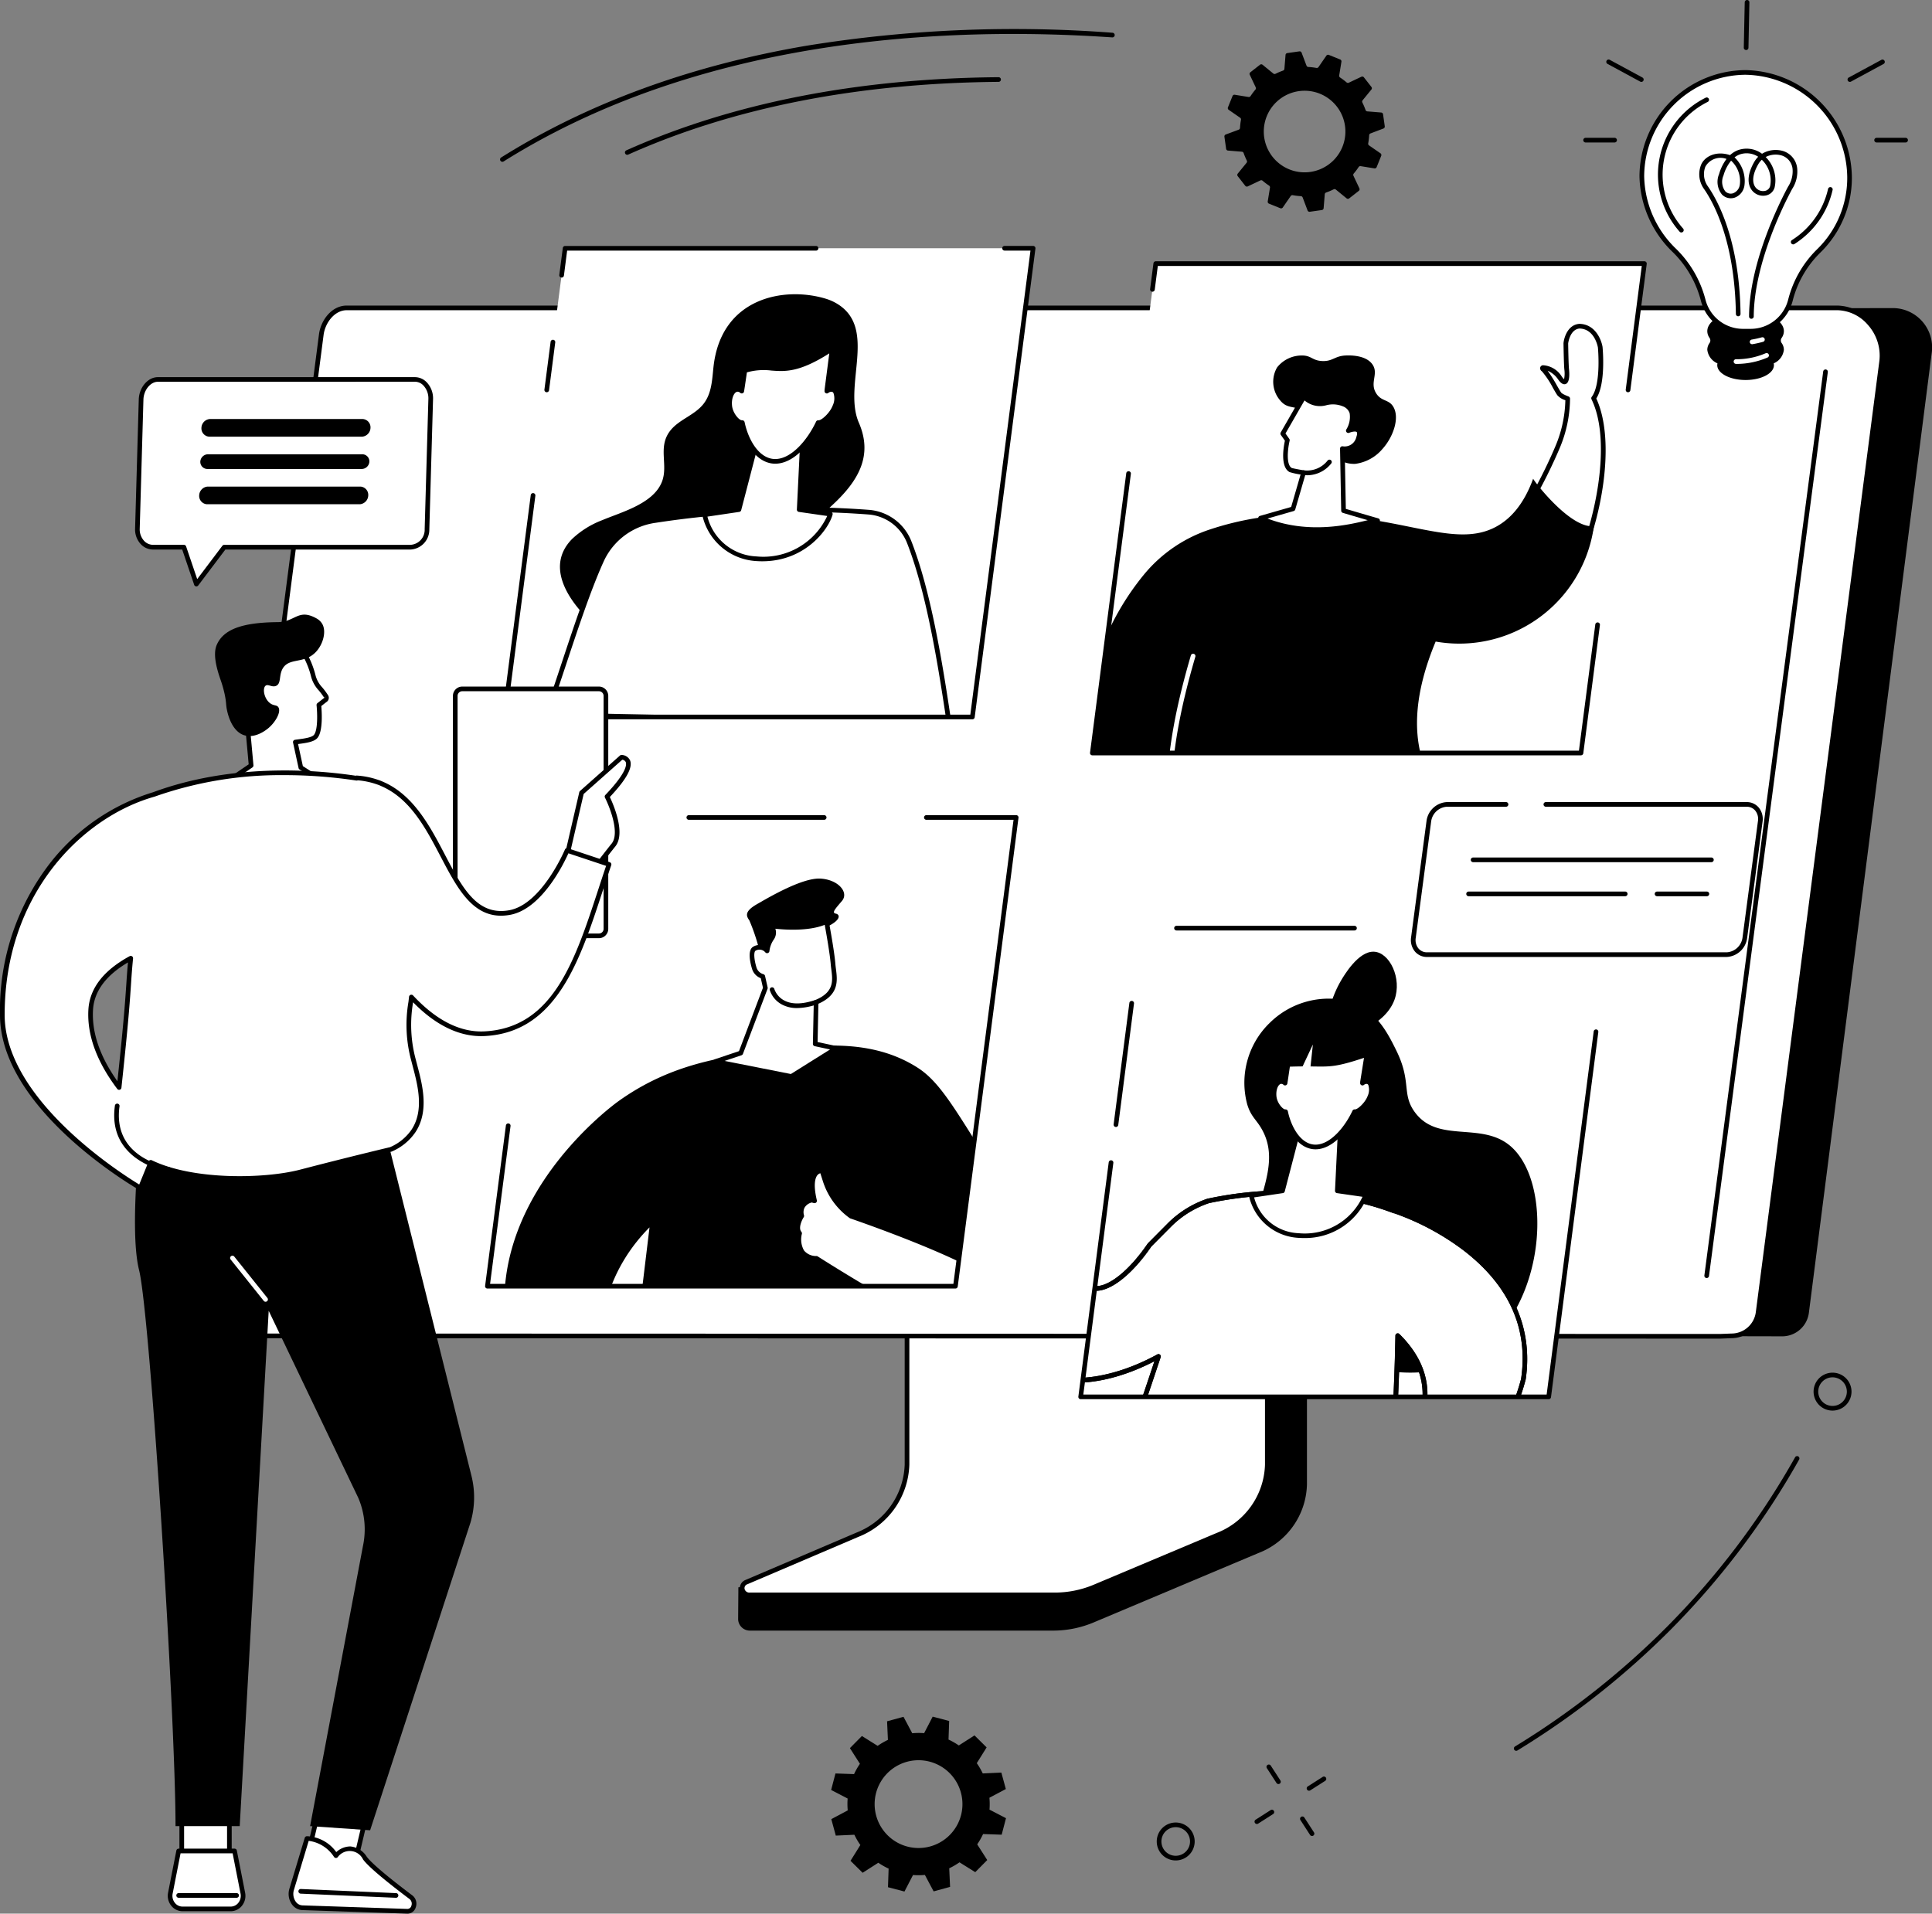 <svg xmlns="http://www.w3.org/2000/svg" xmlns:xlink="http://www.w3.org/1999/xlink" id="Raggruppa_188" data-name="Raggruppa 188" width="301.326" height="298.499" viewBox="0 0 301.326 298.499"><rect x="0" y="0" width="301.326" height="298.499" fill="#808080" stroke="none"/><defs><clipPath id="clip-path"><rect id="Rettangolo_157" data-name="Rettangolo 157" width="301.326" height="298.499" fill="none"></rect></clipPath><clipPath id="clip-path-2"><path id="Tracciato_2843" data-name="Tracciato 2843" d="M225.933,106.559l-9.475,73.113h72.994l9.475-73.113Z" transform="translate(-216.458 -106.559)" fill="none"></path></clipPath><clipPath id="clip-path-4"><path id="Tracciato_2855" data-name="Tracciato 2855" d="M218.67,350.9,209.2,424.01H282.19l9.475-73.113Z" transform="translate(-209.195 -350.897)" fill="none"></path></clipPath><clipPath id="clip-path-6"><path id="Tracciato_2876" data-name="Tracciato 2876" d="M473.289,398.4l-9.475,73.113h72.994l9.475-73.113Z" transform="translate(-463.814 -398.397)" fill="none"></path></clipPath><clipPath id="clip-path-8"><path id="Tracciato_2889" data-name="Tracciato 2889" d="M478.718,113.157l-9.893,76.335h76.211l9.893-76.335Z" transform="translate(-468.825 -113.157)" fill="none"></path></clipPath></defs><g id="Raggruppa_189" data-name="Raggruppa 189"><g id="Raggruppa_188-2" data-name="Raggruppa 188" clip-path="url(#clip-path)"><path id="Tracciato_2828" data-name="Tracciato 2828" d="M404.932,504.917l-55.673.349c-.36,0-.479.335-.479.657v47.366c0,4.535-31.632,16.318-31.94,15.719l-.039,5.013a1.829,1.829,0,0,0,1.865,1.761h47.387a16.32,16.32,0,0,0,6.267-1.305l25.664-10.807a11.765,11.765,0,0,0,7.534-10.681V505.574a.626.626,0,0,0-.587-.657" transform="translate(-201.678 -321.433)"></path><path id="Tracciato_2829" data-name="Tracciato 2829" d="M344.243,497.669v47.377a12.1,12.1,0,0,1-7.728,10.941l-17.313,7.39a1.038,1.038,0,0,0,.508,2h47.568a15.977,15.977,0,0,0,6.186-1.237l19.182-8.076a12.111,12.111,0,0,0,7.793-10.969V497.669a.374.374,0,0,0-.394-.351h-55.41a.374.374,0,0,0-.394.351" transform="translate(-202.779 -316.595)" fill="#fff"></path><path id="Tracciato_2830" data-name="Tracciato 2830" d="M366.642,565.1H319.074a1.476,1.476,0,0,1-1.515-1.156,1.369,1.369,0,0,1,.865-1.54l17.312-7.39a11.8,11.8,0,0,0,7.507-10.607V497.033a.738.738,0,0,1,.757-.714h55.409a.737.737,0,0,1,.757.714v47.424a12.523,12.523,0,0,1-8.015,11.3l-19.182,8.076a16.443,16.443,0,0,1-6.327,1.265m-22.672-68.05V544.41a12.523,12.523,0,0,1-7.949,11.276l-17.313,7.39a.637.637,0,0,0-.438.726.755.755,0,0,0,.8.574h47.568a15.706,15.706,0,0,0,6.045-1.209l19.182-8.076a11.8,11.8,0,0,0,7.571-10.634V497.044c0,.006-.014,0-.03,0H344a.066.066,0,0,0-.031.007" transform="translate(-202.142 -315.959)"></path><path id="Tracciato_2831" data-name="Tracciato 2831" d="M103.9,292.112l228.918.5,3.975.009,7.39.016a4.2,4.2,0,0,0,4.093-3.728l19.14-149.581a6.139,6.139,0,0,0-5.849-7.076l-237.175.215Z" transform="translate(-66.145 -84.192)"></path><path id="Tracciato_2832" data-name="Tracciato 2832" d="M339.8,132.155c4.129,0,7.485,4.158,6.957,8.263L327.476,288.853a4.179,4.179,0,0,1-4.141,3.65l-1.807.069L87.853,292.5a4.182,4.182,0,0,1-4.141-4.722l19.667-151.455c.269-2.087,1.874-4.171,3.973-4.171Z" transform="translate(-53.27 -84.131)" fill="#fff"></path><path id="Tracciato_2833" data-name="Tracciato 2833" d="M320.907,292.3l-233.69-.068a4.545,4.545,0,0,1-4.5-5.131l19.667-151.456c.284-2.206,1.982-4.488,4.333-4.488H339.162a7.2,7.2,0,0,1,5.352,2.546,7.92,7.92,0,0,1,1.965,6.127L327.2,288.263a4.552,4.552,0,0,1-4.5,3.967ZM106.716,131.882c-1.925,0-3.374,2-3.612,3.854L83.438,287.192a3.819,3.819,0,0,0,3.78,4.311l233.676.069,1.793-.069a3.827,3.827,0,0,0,3.794-3.333l19.278-148.436a7.186,7.186,0,0,0-1.79-5.554,6.479,6.479,0,0,0-4.807-2.3Z" transform="translate(-52.634 -83.494)"></path><path id="Tracciato_2834" data-name="Tracciato 2834" d="M731.859,300.319a.364.364,0,0,1-.361-.411l18.533-141a.363.363,0,0,1,.721.094L732.219,300a.363.363,0,0,1-.36.316" transform="translate(-465.674 -100.962)"></path><path id="Tracciato_2835" data-name="Tracciato 2835" d="M289.452,179.671H216.458l9.475-73.113h72.995Z" transform="translate(-137.798 -67.836)" fill="#fff"></path></g></g><g id="Raggruppa_191" data-name="Raggruppa 191" transform="translate(78.66 38.723)"><g id="Raggruppa_190" data-name="Raggruppa 190" clip-path="url(#clip-path-2)"><path id="Tracciato_2836" data-name="Tracciato 2836" d="M281.747,126.987a7.779,7.779,0,0,1,1.829.809c6.3,3.849.866,12.767,3.37,18.543,2.147,4.952.159,8.864-4.064,12.788-2.443,2.27-4.7,4.157-5.774,7.339-.616,1.834-.95,3.725-1.665,5.534-3.534,8.934-14.259,11.708-22.094,9.768a18.754,18.754,0,0,1-9.052-5.219c-2.783-2.912-6.145-7.907-2.083-12.065a14.167,14.167,0,0,1,4.721-2.946c2.963-1.254,7.935-2.539,9.289-5.959,1.019-2.576-.6-5.276,1.146-7.779,1.368-1.957,3.955-2.553,5.4-4.462,1.249-1.649,1.293-3.767,1.507-5.714,1.188-10.8,11-12.576,17.469-10.638" transform="translate(-231.655 -119.128)"></path><path id="Tracciato_2837" data-name="Tracciato 2837" d="M234.576,250.723c2.763-7.81,5.662-17.656,8.571-24.073a10.882,10.882,0,0,1,8.4-6.251,147.759,147.759,0,0,1,33.314-1.294,7.449,7.449,0,0,1,6.3,4.73c2.833,7.278,4.616,17.439,6.194,28.16Z" transform="translate(-227.992 -177.93)" fill="#fff"></path><path id="Tracciato_2838" data-name="Tracciato 2838" d="M296.715,251.715h-.007l-62.776-1.272a.363.363,0,0,1-.335-.485c.881-2.491,1.8-5.252,2.683-7.922,1.923-5.8,3.913-11.8,5.9-16.18a11.187,11.187,0,0,1,8.678-6.46,146.955,146.955,0,0,1,33.4-1.3,7.763,7.763,0,0,1,6.606,4.96c2.909,7.474,4.706,17.989,6.215,28.239a.364.364,0,0,1-.36.416m-62.267-1.988,61.844,1.253c-1.49-10.073-3.267-20.352-6.111-27.656a7.042,7.042,0,0,0-5.991-4.5,146.229,146.229,0,0,0-33.232,1.292,10.464,10.464,0,0,0-8.118,6.041c-1.972,4.351-3.955,10.328-5.872,16.109-.831,2.5-1.688,5.09-2.52,7.461" transform="translate(-227.355 -177.287)"></path><path id="Tracciato_2839" data-name="Tracciato 2839" d="M310.533,189.4l-2.776,10.661-5.356.8a8.738,8.738,0,0,0,8.075,6.872c6.893.473,10.813-4.4,11.536-6.968l-4.853-.7.5-10.348Z" transform="translate(-271.17 -159.297)" fill="#fff"></path><path id="Tracciato_2840" data-name="Tracciato 2840" d="M310.768,207.489c-.311,0-.628-.011-.952-.033a9.166,9.166,0,0,1-8.408-7.168.363.363,0,0,1,.3-.426l5.119-.76,2.715-10.428a.366.366,0,0,1,.368-.271l7.126.315a.363.363,0,0,1,.347.38l-.484,10.017,4.526.651a.364.364,0,0,1,.3.458c-.665,2.363-4.315,7.265-10.959,7.265m-8.559-6.966a8.249,8.249,0,0,0,7.656,6.208,10.963,10.963,0,0,0,11.029-6.308l-4.422-.636a.363.363,0,0,1-.311-.377l.483-9.983-6.468-.285-2.7,10.376a.364.364,0,0,1-.3.268Zm4.912-1.1h0Z" transform="translate(-270.533 -158.661)"></path><path id="Tracciato_2841" data-name="Tracciato 2841" d="M329.2,156.046a1.093,1.093,0,0,0-.888.249c0-.061.007-.122.008-.181l.834-6.44c-7.944,5.28-8.853,1.9-13.636,3.416,0,0-.437,2.993-.478,3.2a.9.9,0,0,0-.82-.245c-.73.177-1.2,1.354-1.043,2.627.149,1.231,1.217,2.6,1.947,2.531.688,3.247,2.558,6.045,5.134,6.045s5.172-2.8,6.7-6.045c.712.071,2.135-1.3,2.6-2.531.484-1.273.322-2.45-.362-2.627" transform="translate(-278.012 -134.006)" fill="#fff"></path><path id="Tracciato_2842" data-name="Tracciato 2842" d="M319.623,166.974c-2.463,0-4.577-2.374-5.432-6.072a3.558,3.558,0,0,1-2.01-2.823c-.178-1.472.4-2.8,1.318-3.023a1.152,1.152,0,0,1,.628.024c.1-.662.272-1.832.4-2.681a.364.364,0,0,1,.25-.294,10.29,10.29,0,0,1,4.311-.38c2.094.155,4.258.315,9.234-2.993a.363.363,0,0,1,.561.349l-.774,5.974a1.137,1.137,0,0,1,.551,0,1.1,1.1,0,0,1,.7.59,3.254,3.254,0,0,1-.092,2.518,4.849,4.849,0,0,1-2.707,2.75c-1.385,2.84-3.989,6.06-6.937,6.06m-5.134-6.772a.364.364,0,0,1,.355.288c.606,2.865,2.32,5.757,4.779,5.757,2.5,0,5-2.932,6.372-5.836a.366.366,0,0,1,.365-.207c.452.05,1.779-1.118,2.227-2.3a2.576,2.576,0,0,0,.126-1.926.369.369,0,0,0-.24-.22.768.768,0,0,0-.585.192.363.363,0,0,1-.575-.313c0-.077.006-.125.008-.172a.329.329,0,0,1,0-.038l.733-5.66c-4.72,3-6.908,2.838-9.027,2.681a9.664,9.664,0,0,0-3.821.282c-.107.735-.411,2.808-.448,2.992a.363.363,0,0,1-.6.2.549.549,0,0,0-.495-.165c-.476.116-.909,1.06-.768,2.231.137,1.135,1.118,2.253,1.551,2.212l.036,0" transform="translate(-277.375 -133.368)"></path></g></g><g id="Raggruppa_193" data-name="Raggruppa 193"><g id="Raggruppa_192" data-name="Raggruppa 192" clip-path="url(#clip-path)"><path id="Tracciato_2844" data-name="Tracciato 2844" d="M234.016,154.023l-.047,0a.364.364,0,0,1-.314-.407l.967-7.458a.363.363,0,1,1,.721.093l-.966,7.458a.364.364,0,0,1-.36.317" transform="translate(-148.744 -92.842)"></path><path id="Tracciato_2845" data-name="Tracciato 2845" d="M288.816,179.4H215.821a.363.363,0,0,1-.36-.41l4.479-34.558a.363.363,0,1,1,.721.093l-4.425,34.148H288.5l9.381-72.386h-4.041a.363.363,0,0,1,0-.727h4.455a.363.363,0,0,1,.36.411l-9.475,73.113a.364.364,0,0,1-.361.317" transform="translate(-137.162 -67.199)"></path><path id="Tracciato_2846" data-name="Tracciato 2846" d="M240.4,110.489l-.047,0a.363.363,0,0,1-.314-.407l.545-4.2a.364.364,0,0,1,.36-.317H280.08a.363.363,0,1,1,0,.727H241.26l-.5,3.886a.363.363,0,0,1-.36.317" transform="translate(-152.806 -67.199)"></path><path id="Tracciato_2847" data-name="Tracciato 2847" d="M282.19,424.01H209.2L218.67,350.9h72.995Z" transform="translate(-133.175 -223.383)" fill="#fff"></path></g></g><g id="Raggruppa_195" data-name="Raggruppa 195" transform="translate(76.02 127.514)"><g id="Raggruppa_194" data-name="Raggruppa 194" clip-path="url(#clip-path-4)"><path id="Tracciato_2848" data-name="Tracciato 2848" d="M290.615,464.841c-4.411-7.073-6.616-10.61-9.684-12.579-7.274-4.669-15.84-3.574-23.112-2.644-7.168.917-15.3,1.956-23.533,7.836-1.073.766-18.512,13.611-17.81,32.485a28.37,28.37,0,0,0,6.488,17.136,31.879,31.879,0,0,1,9.291-7.727c-.005-.018-.011-.035-.016-.053-1.936-7.437.724-15.987,6.861-22.135q-1.388,11.489-2.776,22.978a11.093,11.093,0,0,0,6.094,4.15c6.787,1.638,12.088-4.682,20.694-5.291,3.221-.228,7.749.285,13.066,3.825q-.189-10.566-.377-21.132c.109.982.813,6.406,5.638,9.1.961.536,4.78,2.669,9.011.862,4.8-2.052,6.483-7.622,6.68-8.309,1.549-5.411-1.118-9.849-6.515-18.5" transform="translate(-213.817 -413.222)"></path><path id="Tracciato_2849" data-name="Tracciato 2849" d="M372.083,518.757c-6.19-3.969-21.38-9.137-21.38-9.137a10.938,10.938,0,0,1-4.053-5.6l-.474-1.486s-2.332-.273-1.155,4.688c-.516-.108-.243-.191-.63-.062a1.871,1.871,0,0,0-1.37,2.413s-1.141,1.781-.334,2.719c0,0-.988,3.729,2.627,3.9,0,0,15.641,10.011,19.879,10.762s10.891-5.636,6.89-8.2" transform="translate(-293.993 -447.428)" fill="#fff"></path><path id="Tracciato_2850" data-name="Tracciato 2850" d="M365.281,526.745a4.511,4.511,0,0,1-.783-.067c-4.149-.735-18.583-9.9-19.931-10.762a3.071,3.071,0,0,1-2.414-1.16,4.031,4.031,0,0,1-.488-3.017c-.64-.973.076-2.4.335-2.858a2.341,2.341,0,0,1,.155-1.516,2.411,2.411,0,0,1,1.49-1.186,1.808,1.808,0,0,1,.266-.076c-.388-1.942-.255-3.3.4-4.028a1.563,1.563,0,0,1,1.278-.538.364.364,0,0,1,.3.25l.474,1.486a10.559,10.559,0,0,0,3.875,5.384c1.132.388,15.433,5.327,21.407,9.158a2.861,2.861,0,0,1,1.124,3.754c-.973,2.488-4.514,5.178-7.49,5.178m-21.317-19.908-.058.02a1.748,1.748,0,0,0-1.1.829,1.654,1.654,0,0,0-.073,1.13.365.365,0,0,1-.037.315c-.276.433-.88,1.688-.365,2.287a.364.364,0,0,1,.076.329,3.5,3.5,0,0,0,.334,2.582,2.436,2.436,0,0,0,1.959.866.363.363,0,0,1,.178.057c.156.1,15.627,9.981,19.747,10.71,2.722.483,6.514-2.217,7.47-4.66a2.145,2.145,0,0,0-.839-2.877c-6.083-3.9-21.149-9.047-21.3-9.1a.372.372,0,0,1-.095-.049,11.279,11.279,0,0,1-4.187-5.785l-.386-1.209a.885.885,0,0,0-.446.286c-.3.35-.716,1.326-.1,3.932a.364.364,0,0,1-.428.44,1.848,1.848,0,0,1-.35-.1" transform="translate(-293.361 -446.79)"></path><path id="Tracciato_2851" data-name="Tracciato 2851" d="M322.467,388.062a30.373,30.373,0,0,0-1.5-4.417c-.478-.676-.815-1.38,1.165-2.519s7.164-4.184,9.965-4,4.423,2.182,3.312,3.485-1.611,1.85-.962,1.977.873.936-1.225,1.982-9.589,5.681-10.753,3.489" transform="translate(-280.114 -367.591)"></path><path id="Tracciato_2852" data-name="Tracciato 2852" d="M322.649,414.64l.139-6.505c3.725-1.533,2.8-4,2.643-5.943-.167-2.087-1.027-6.644-1.027-6.644-3.1,1.5-8.49.7-8.49.7s.551,1.307-.015,1.9a4.437,4.437,0,0,0-.753,1.978,1.571,1.571,0,0,0-1.984-.333c-.663.366-.307,2.109,0,3.092a1.946,1.946,0,0,0,1.307,1.23s.214.932.407,1.795l-3.836,10.152-3.933,1.322,11.818,2.336,6.993-4.38Z" transform="translate(-271.525 -379.322)" fill="#fff"></path><path id="Tracciato_2853" data-name="Tracciato 2853" d="M318.286,419.447a.386.386,0,0,1-.07-.007L306.4,417.1a.363.363,0,0,1-.045-.7l3.77-1.267,3.738-9.889c-.132-.588-.269-1.189-.338-1.49a2.252,2.252,0,0,1-1.346-1.4c-.273-.879-.8-2.98.173-3.518a1.886,1.886,0,0,1,1.919-.009,3.654,3.654,0,0,1,.73-1.567c.3-.321.094-1.158-.056-1.513a.363.363,0,0,1,.388-.5c.052.008,5.314.769,8.278-.663a.363.363,0,0,1,.515.26c.035.187.866,4.6,1.032,6.683.02.255.055.519.089.79.229,1.781.514,3.987-2.736,5.423l-.127,5.971,2.974.638a.364.364,0,0,1,.117.664l-6.993,4.379a.364.364,0,0,1-.193.056m-10.406-2.791,10.335,2.043,6.112-3.828-2.391-.513a.364.364,0,0,1-.287-.363l.139-6.505a.362.362,0,0,1,.225-.328c2.966-1.221,2.736-3.016,2.512-4.753-.036-.282-.072-.559-.093-.825-.133-1.661-.72-4.957-.939-6.157-2.594,1.034-6.286.765-7.7.609a1.883,1.883,0,0,1-.27,1.724,3.966,3.966,0,0,0-.656,1.777.364.364,0,0,1-.641.181,1.19,1.19,0,0,0-1.527-.245c-.27.149-.282,1.211.17,2.667a1.569,1.569,0,0,0,1.048.985.363.363,0,0,1,.267.272s.214.933.407,1.8a.363.363,0,0,1-.015.208l-3.837,10.152a.362.362,0,0,1-.224.216Z" transform="translate(-270.888 -378.685)"></path><path id="Tracciato_2854" data-name="Tracciato 2854" d="M334.635,427a4.946,4.946,0,0,1-2.368-.548,3.922,3.922,0,0,1-1.9-2.254.363.363,0,0,1,.7-.188,3.247,3.247,0,0,0,1.555,1.809c1.194.633,2.826.606,4.847-.081a.363.363,0,1,1,.234.688,9.647,9.647,0,0,1-3.069.574" transform="translate(-286.325 -397.272)"></path></g></g><g id="Raggruppa_197" data-name="Raggruppa 197"><g id="Raggruppa_196" data-name="Raggruppa 196" clip-path="url(#clip-path)"><path id="Tracciato_2856" data-name="Tracciato 2856" d="M281.554,423.737H208.559a.363.363,0,0,1-.36-.41l3.246-25.048a.364.364,0,0,1,.721.093l-3.193,24.637h72.262l9.381-72.386H277.021a.363.363,0,0,1,0-.727h14.007a.364.364,0,0,1,.36.41l-9.475,73.113a.364.364,0,0,1-.36.317" transform="translate(-132.538 -222.746)"></path><path id="Tracciato_2857" data-name="Tracciato 2857" d="M316.107,350.624H295a.363.363,0,0,1,0-.727h21.108a.363.363,0,0,1,0,.727" transform="translate(-187.566 -222.746)"></path><path id="Tracciato_2858" data-name="Tracciato 2858" d="M536.808,471.51H463.813l9.475-73.113h72.995Z" transform="translate(-295.266 -253.621)" fill="#fff"></path></g></g><g id="Raggruppa_199" data-name="Raggruppa 199" transform="translate(168.548 144.775)"><g id="Raggruppa_198" data-name="Raggruppa 198" clip-path="url(#clip-path-6)"><path id="Tracciato_2859" data-name="Tracciato 2859" d="M537.885,432.533a13.091,13.091,0,0,1,12.087-3.631c4.491,1.117,6.424,5.029,7.787,7.789,2.41,4.878.83,6.72,2.825,9.535,3.533,4.986,10.181,1.6,14.734,5.181,6.945,5.465,6.052,24.757-4.837,32.425-7.262,5.114-16.2,2.558-18.63,1.862-7.379-2.111-16.2-8.362-16.682-17.185-.4-7.3,5.048-13.543,1.6-19.564-.877-1.534-1.69-1.932-2.263-3.865a13,13,0,0,1,3.373-12.547" transform="translate(-508.536 -417.615)"></path><path id="Tracciato_2860" data-name="Tracciato 2860" d="M570.9,420.769c-1.582-1.339-.087-5.477,1.233-7.725.495-.842,2.708-4.612,5.121-4.542,2.478.072,4.452,4.174,3.235,7.508-1.522,4.169-7.734,6.327-9.588,4.758" transform="translate(-531.549 -404.829)"></path><path id="Tracciato_2861" data-name="Tracciato 2861" d="M417.739,484.175s-4.151-4.384-5.35-5.5c-1.364-1.27,2.187-1.689,6.134,2.421Z" transform="translate(-430.887 -448.941)" fill="#fff"></path><path id="Tracciato_2862" data-name="Tracciato 2862" d="M417.1,483.909a.363.363,0,0,1-.264-.114c-.042-.044-4.158-4.388-5.334-5.485a.942.942,0,0,1-.394-.922.752.752,0,0,1,.6-.532c.99-.262,3.612.415,6.438,3.358a.364.364,0,0,1,.09.341l-.784,3.08a.365.365,0,0,1-.352.274m-5.271-6.334a.8.8,0,0,0,.168.2c.97.9,3.8,3.867,4.913,5.039l.571-2.245c-2.837-2.885-5.233-3.236-5.652-3" transform="translate(-430.25 -448.312)"></path><path id="Tracciato_2863" data-name="Tracciato 2863" d="M426.24,484.789c-.059.242-.121.485-.2.725a2.311,2.311,0,0,0,.155,2.014,26.814,26.814,0,0,0,4.294,2.818c.418.238-.54,7.318-.54,7.318l4.986-1.706s.456-7.929-.173-11.151-3.193-4.75-3.92-4.65-1.123,1.472-1.123,1.472-1.393-1.2-2.415-.556c-.536.336-.371.9-.519,1.454Z" transform="translate(-439.668 -450.443)" fill="#fff"></path><path id="Tracciato_2864" data-name="Tracciato 2864" d="M429.321,497.392a.364.364,0,0,1-.36-.412,49.408,49.408,0,0,0,.622-7.009,23.914,23.914,0,0,1-4.3-2.849,2.662,2.662,0,0,1-.22-2.351c.072-.233.132-.468.189-.7l.551-2.263a2.682,2.682,0,0,0,.068-.447,1.421,1.421,0,0,1,.611-1.229,2.33,2.33,0,0,1,2.432.29c.212-.485.618-1.17,1.249-1.257,1-.137,3.672,1.586,4.327,4.941.63,3.229.2,10.916.178,11.241a.364.364,0,0,1-.245.323l-4.985,1.706a.365.365,0,0,1-.118.02m-1.966-16.778a.9.9,0,0,0-.486.132c-.212.133-.238.315-.273.682a3.349,3.349,0,0,1-.088.558l-.548,2.254h0c-.061.249-.125.5-.2.746a2.032,2.032,0,0,0,.09,1.678,23.946,23.946,0,0,0,4.192,2.731c.229.131.609.347-.282,7.1l4.2-1.437c.069-1.354.372-7.99-.179-10.816-.612-3.134-3.081-4.424-3.514-4.36-.336.046-.69.751-.824,1.212a.364.364,0,0,1-.585.176,2.913,2.913,0,0,0-1.5-.656m-1.748,3.539h0Z" transform="translate(-439.035 -449.807)"></path><path id="Tracciato_2865" data-name="Tracciato 2865" d="M435.228,489.819a1.159,1.159,0,0,1-1.035-.668,3.215,3.215,0,0,1-.258-2.2.363.363,0,0,1,.7.2,2.518,2.518,0,0,0,.2,1.661.44.44,0,0,0,.469.272c.405-.064.924-.631,1.107-1.723.3-1.8-1.922-3.694-1.944-3.713a.363.363,0,0,1,.468-.556c.105.088,2.563,2.187,2.194,4.389-.261,1.553-1.084,2.221-1.71,2.321a1.211,1.211,0,0,1-.193.016" transform="translate(-444.737 -452.261)"></path><path id="Tracciato_2866" data-name="Tracciato 2866" d="M576.156,623.442l-4.915,5.776a1.62,1.62,0,0,1-2.463.169l-.886-1.073c-.6-.726-1.544-1.771-2.542-1.8,0,0-7.93.1-7.364,4.476a1.383,1.383,0,0,0,1.214.763,22.6,22.6,0,0,1,3.1.28l1.3.268a9.206,9.206,0,0,1,2.256,1.27,6.188,6.188,0,0,0,4.189,1.462c1.841-.064,10.143-6.186,10.143-6.186Z" transform="translate(-523.746 -541.662)" fill="#fff"></path><path id="Tracciato_2867" data-name="Tracciato 2867" d="M569.2,634.759a6.621,6.621,0,0,1-4.209-1.55,8.783,8.783,0,0,0-2.127-1.2l-1.271-.262a22.705,22.705,0,0,0-3.041-.273,1.741,1.741,0,0,1-1.527-.964.364.364,0,0,1-.035-.115,3.161,3.161,0,0,1,.756-2.581c1.927-2.219,6.759-2.3,6.964-2.3,1.121.038,2.1,1.055,2.827,1.937l.886,1.073a1.02,1.02,0,0,0,.8.36,1.413,1.413,0,0,0,1.109-.533l4.916-5.776a.359.359,0,0,1,.288-.128.365.365,0,0,1,.28.146l4.034,5.4a.363.363,0,0,1-.076.51c-.859.634-8.447,6.191-10.346,6.257q-.113,0-.225,0m-11.5-4.52a1.029,1.029,0,0,0,.875.51,22.614,22.614,0,0,1,3.161.288l1.3.268a.367.367,0,0,1,.055.016,9.489,9.489,0,0,1,2.361,1.331,5.882,5.882,0,0,0,3.943,1.378c1.231-.042,6.328-3.471,9.645-5.9l-3.542-4.742-4.62,5.429a2.161,2.161,0,0,1-1.668.789,1.733,1.733,0,0,1-1.351-.624l-.886-1.073c-.371-.449-1.356-1.641-2.274-1.673-.03,0-4.695.082-6.408,2.056a2.419,2.419,0,0,0-.591,1.947" transform="translate(-523.11 -541.025)"></path><path id="Tracciato_2868" data-name="Tracciato 2868" d="M492.567,514.792l-.008.02a41.961,41.961,0,0,0-12.7-2.671,57.138,57.138,0,0,0-16.25,1.087,15.523,15.523,0,0,0-6.159,3.821l-3.05,3.07c-2.938,4.3-6.516,7.261-8.9,6.719-1.945-.442-2.669-3.311-4.116-9.05a15.31,15.31,0,0,1-.742-3.418,31.988,31.988,0,0,0-7.57,2.535c-1,3.02-1.508,8.349.09,15.01.663,2.763,1.443,6.016,3.9,7.747,3.692,2.607,11.137,2.023,18.731-2.158q-1.307,3.925-2.624,7.808c-4.411,11.77-3.3,15.585-1.528,16.924,2.912,2.2,7.206-2.589,16.026-1.708,4.948.495,6.052,2.248,13.7,3.1,4.895.548,7.371.794,8.79-.6,2.31-2.263,2.852-23.539,2.951-28.772,8.256,8.144,2.375,16.375.258,18.822a1.316,1.316,0,0,0-.2,1.52l3.5,5.879a1.215,1.215,0,0,0,1.749.287,33.213,33.213,0,0,0,10.582-11.012,32.355,32.355,0,0,0,3.716-8.716c2.807-19.125-20.142-26.252-20.142-26.252" transform="translate(-443.65 -470.699)" fill="#fff"></path><path id="Tracciato_2869" data-name="Tracciato 2869" d="M486.014,563.8a52.366,52.366,0,0,1-5.319-.439,36.414,36.414,0,0,1-8.455-1.876A21.828,21.828,0,0,0,467,560.258a23.8,23.8,0,0,0-10.4,1.435c-2.383.765-4.266,1.369-5.811.2-2.67-2.019-2.21-7.691,1.407-17.341.718-2.114,1.484-4.392,2.331-6.93-7.183,3.723-14.459,4.422-18.307,1.7-2.563-1.81-3.382-5.219-4.039-7.958-1.994-8.308-.567-13.742-.082-15.209a.364.364,0,0,1,.178-.209,33.083,33.083,0,0,1,7.661-2.568.363.363,0,0,1,.437.307c.044.322.072.545.092.711a4.258,4.258,0,0,0,.175.883c.083.305.221.811.467,1.784,1.409,5.588,2.116,8.392,3.844,8.785,2.086.473,5.509-2.165,8.516-6.57a.357.357,0,0,1,.042-.051l3.05-3.07a15.907,15.907,0,0,1,6.3-3.91l.009.029a56.209,56.209,0,0,1,16.383-1.133,42.173,42.173,0,0,1,12.684,2.651.316.316,0,0,1,.1.015,40.307,40.307,0,0,1,11.238,6.014c7.157,5.544,10.323,12.681,9.155,20.638a32.831,32.831,0,0,1-3.766,8.853,33.557,33.557,0,0,1-10.691,11.126,1.74,1.74,0,0,1-1.335.264,1.438,1.438,0,0,1-.927-.668l-3.5-5.879a1.674,1.674,0,0,1,.242-1.943c1.929-2.23,7.517-9.961.363-17.7-.177,8.391-.813,25.968-3.043,28.152a5.042,5.042,0,0,1-3.766,1.136m-21.134-4.376c.7,0,1.431.034,2.193.11a22.72,22.72,0,0,1,5.4,1.261,35.784,35.784,0,0,0,8.307,1.844c4.973.557,7.225.75,8.5-.494,1.732-1.7,2.614-16.424,2.842-28.519a.363.363,0,0,1,.619-.252c8.505,8.39,2.363,16.907.278,19.318a.952.952,0,0,0-.168,1.1l3.5,5.879a.715.715,0,0,0,.464.331,1.012,1.012,0,0,0,.772-.161,32.873,32.873,0,0,0,10.472-10.9,31.923,31.923,0,0,0,3.667-8.579c1.144-7.792-1.844-14.507-8.881-19.958a39.673,39.673,0,0,0-10.9-5.858.417.417,0,0,1-.134-.021,41.64,41.64,0,0,0-12.585-2.649,57.27,57.27,0,0,0-16.157,1.076,15.162,15.162,0,0,0-5.987,3.724l-3.027,3.046c-3.219,4.7-6.853,7.388-9.259,6.841-2.163-.492-2.906-3.44-4.388-9.315-.243-.966-.38-1.468-.463-1.771a4.817,4.817,0,0,1-.2-.983l-.04-.313a31.126,31.126,0,0,0-6.963,2.35c-.505,1.6-1.745,6.8.144,14.671.662,2.757,1.412,5.883,3.752,7.535,3.711,2.621,11.256,1.724,18.346-2.18a.363.363,0,0,1,.52.433c-.963,2.892-1.821,5.447-2.624,7.81-3.444,9.19-4,14.743-1.653,16.517,1.244.941,2.8.442,5.15-.313a26.4,26.4,0,0,1,8.5-1.576" transform="translate(-443.021 -470.068)"></path><path id="Tracciato_2870" data-name="Tracciato 2870" d="M486.028,563.8a52.7,52.7,0,0,1-5.334-.438,36.415,36.415,0,0,1-8.454-1.875A21.8,21.8,0,0,0,467,560.257a23.8,23.8,0,0,0-10.4,1.435c-2.383.765-4.265,1.369-5.811.2-2.67-2.019-2.21-7.691,1.406-17.341.71-2.088,1.476-4.365,2.331-6.93-7.183,3.723-14.459,4.422-18.307,1.705-2.564-1.81-3.382-5.219-4.039-7.959-1.994-8.308-.567-13.742-.082-15.209a.364.364,0,0,1,.178-.209,33.1,33.1,0,0,1,7.661-2.568.364.364,0,0,1,.437.306c.043.323.071.547.092.712a4.229,4.229,0,0,0,.175.883c.083.305.221.811.466,1.783,1.409,5.588,2.116,8.392,3.844,8.785,2.087.474,5.509-2.166,8.516-6.57a.359.359,0,0,1,.042-.052l3.05-3.07a15.906,15.906,0,0,1,6.3-3.91,57.93,57.93,0,0,1,16.392-1.1,42.154,42.154,0,0,1,12.684,2.651.39.39,0,0,1,.1.015,40.312,40.312,0,0,1,11.238,6.014c7.157,5.544,10.323,12.681,9.155,20.638a32.819,32.819,0,0,1-3.766,8.853,33.564,33.564,0,0,1-10.691,11.126,1.738,1.738,0,0,1-1.335.263,1.44,1.44,0,0,1-.927-.668l-3.5-5.879a1.675,1.675,0,0,1,.242-1.944c1.929-2.23,7.516-9.962.362-17.7-.1,4.386-.422,15.437-1.376,22.289a.363.363,0,0,1-.72-.1c1.02-7.327,1.32-19.514,1.387-23.075a.364.364,0,0,1,.619-.252c8.505,8.39,2.363,16.907.278,19.318a.953.953,0,0,0-.167,1.1l3.5,5.879a.712.712,0,0,0,.464.331,1.014,1.014,0,0,0,.773-.161,32.884,32.884,0,0,0,10.472-10.9,31.934,31.934,0,0,0,3.667-8.579c1.144-7.792-1.845-14.507-8.881-19.958a39.685,39.685,0,0,0-10.9-5.861.311.311,0,0,1-.127-.019,41.649,41.649,0,0,0-12.585-2.649,57.4,57.4,0,0,0-16.157,1.076,15.166,15.166,0,0,0-5.987,3.724l-3.027,3.046c-3.218,4.7-6.85,7.388-9.258,6.841-2.163-.492-2.906-3.441-4.388-9.316-.243-.965-.38-1.467-.463-1.77a4.838,4.838,0,0,1-.2-.983c-.011-.086-.024-.189-.04-.314a31.116,31.116,0,0,0-6.962,2.35c-.505,1.6-1.746,6.8.144,14.67.662,2.758,1.412,5.883,3.752,7.535,3.712,2.62,11.256,1.724,18.346-2.18a.363.363,0,0,1,.52.433c-.974,2.924-1.832,5.479-2.624,7.81-3.444,9.19-4,14.743-1.653,16.517,1.245.941,2.8.442,5.15-.313a24.753,24.753,0,0,1,10.693-1.466,22.716,22.716,0,0,1,5.4,1.261,35.762,35.762,0,0,0,8.307,1.844,30.834,30.834,0,0,0,6.5.362.363.363,0,0,1,.1.721,10.291,10.291,0,0,1-1.339.078" transform="translate(-443.021 -470.066)"></path><path id="Tracciato_2871" data-name="Tracciato 2871" d="M544.432,484.478l-2.525,9.7-4.872.724a7.947,7.947,0,0,0,7.345,6.25c6.269.43,9.835-4,10.492-6.338l-4.414-.634.455-9.412Z" transform="translate(-510.427 -453.197)" fill="#fff"></path><path id="Tracciato_2872" data-name="Tracciato 2872" d="M544.587,500.9c-.284,0-.573-.009-.868-.03a8.37,8.37,0,0,1-7.677-6.546.364.364,0,0,1,.3-.426l4.634-.688,2.464-9.464a.37.37,0,0,1,.368-.271l6.482.286a.363.363,0,0,1,.347.38l-.439,9.081,4.087.588a.363.363,0,0,1,.3.458,10.51,10.51,0,0,1-10,6.632m-7.742-6.341a7.466,7.466,0,0,0,6.924,5.586,9.943,9.943,0,0,0,9.983-5.677l-3.981-.573a.363.363,0,0,1-.311-.377l.438-9.047-5.823-.257-2.451,9.412a.363.363,0,0,1-.3.268Zm4.426-1.025h0Z" transform="translate(-509.791 -452.561)"></path><path id="Tracciato_2873" data-name="Tracciato 2873" d="M561.412,456.851a1,1,0,0,0-.808.226c0-.055.006-.111.007-.165l.686-4.309c-6.461,2.184-5.741,1.3-12.33,1.559,0,0-.4,2.722-.435,2.912a.823.823,0,0,0-.746-.223c-.664.161-1.088,1.231-.948,2.389.135,1.12,1.107,2.366,1.771,2.3.625,2.953,2.326,5.5,4.67,5.5s4.7-2.545,6.095-5.5c.647.064,1.942-1.182,2.367-2.3.44-1.159.293-2.228-.329-2.389" transform="translate(-516.651 -432.905)" fill="#fff"></path><path id="Tracciato_2874" data-name="Tracciato 2874" d="M552.641,466.767c-2.252,0-4.184-2.161-4.968-5.529a3.3,3.3,0,0,1-1.833-2.59c-.164-1.355.374-2.579,1.223-2.786a1.075,1.075,0,0,1,.552.012c.092-.608.244-1.644.354-2.4a.364.364,0,0,1,.346-.31c1.862-.072,3.139-.054,4.165-.04,2.6.038,3.477.049,8.063-1.5a.363.363,0,0,1,.475.4l-.609,3.825a1.046,1.046,0,0,1,.456.014,1.032,1.032,0,0,1,.66.553,2.993,2.993,0,0,1-.082,2.317,4.479,4.479,0,0,1-2.47,2.518c-1.265,2.588-3.641,5.516-6.332,5.516m-4.669-6.225a.364.364,0,0,1,.355.288c.549,2.593,2.1,5.21,4.314,5.21,2.263,0,4.526-2.657,5.766-5.29a.363.363,0,0,1,.365-.207c.4.039,1.588-1.008,1.991-2.069a2.362,2.362,0,0,0,.116-1.725c-.079-.153-.168-.176-.2-.184a.677.677,0,0,0-.5.17.363.363,0,0,1-.575-.312l.007-.156a.359.359,0,0,1,0-.049l.592-3.717c-4.219,1.4-5.224,1.383-7.736,1.348-.96-.013-2.144-.031-3.824.028-.108.734-.362,2.47-.394,2.631a.363.363,0,0,1-.6.2.468.468,0,0,0-.42-.144c-.42.1-.8.946-.674,1.992s1.024,2.014,1.375,1.984l.036,0" transform="translate(-516.014 -432.268)"></path><path id="Tracciato_2875" data-name="Tracciato 2875" d="M557.949,452.623l2.008-4.277-.428,4Z" transform="translate(-523.741 -430.195)" fill="#fff"></path></g></g><g id="Raggruppa_201" data-name="Raggruppa 201"><g id="Raggruppa_200" data-name="Raggruppa 200" clip-path="url(#clip-path)"><path id="Tracciato_2877" data-name="Tracciato 2877" d="M532.069,398.124H504.31a.363.363,0,0,1,0-.727h27.759a.363.363,0,0,1,0,.727" transform="translate(-320.815 -252.985)"></path><path id="Tracciato_2878" data-name="Tracciato 2878" d="M478.32,449.285a.349.349,0,0,1-.047,0,.363.363,0,0,1-.314-.407l2.455-18.941a.363.363,0,1,1,.721.093l-2.455,18.941a.363.363,0,0,1-.36.317" transform="translate(-304.27 -273.496)"></path><path id="Tracciato_2879" data-name="Tracciato 2879" d="M536.172,499.552H463.177a.364.364,0,0,1-.36-.41l4.738-36.557a.364.364,0,0,1,.721.093l-4.685,36.146h72.262l7.339-56.633a.363.363,0,0,1,.721.093l-7.38,56.949a.364.364,0,0,1-.361.317" transform="translate(-294.63 -281.3)"></path><path id="Tracciato_2880" data-name="Tracciato 2880" d="M545.036,189.492H468.825l9.893-76.335h76.211Z" transform="translate(-298.457 -72.037)" fill="#fff"></path></g></g><g id="Raggruppa_203" data-name="Raggruppa 203" transform="translate(170.368 41.121)"><g id="Raggruppa_202" data-name="Raggruppa 202" clip-path="url(#clip-path-8)"><path id="Tracciato_2881" data-name="Tracciato 2881" d="M662.817,151.258c1.6-2.139,1.034-7.947,1.034-7.947s-.52-3.246-3.244-3.293c-1.777.153-2.123,2.5-2.12,2.7.015.92.061,3.371.131,4.015.086.8.142,3.076-1.073,1.325s-3.275-1.872-2.557-1.286,1.992,3.114,2.467,3.794a3.33,3.33,0,0,0,1.325.746,19.892,19.892,0,0,1-1.573,7.545c-1.547,3.667-4.485,9.577-6.452,11.342,1.557,2.568,3.172,8.02,9.112,8.084,3.641-7.359,6.254-20.243,2.952-27.03" transform="translate(-584.641 -130.257)" fill="#fff"></path><path id="Tracciato_2882" data-name="Tracciato 2882" d="M659.228,178.014h0c-5.166-.056-7.165-3.948-8.625-6.79-.278-.54-.54-1.05-.793-1.469a.363.363,0,0,1,.068-.459c1.926-1.728,4.859-7.653,6.36-11.213a19.507,19.507,0,0,0,1.541-7.159,2.662,2.662,0,0,1-1.256-.783c-.161-.231-.4-.643-.672-1.12a13.757,13.757,0,0,0-1.727-2.6.572.572,0,0,1-.267-.6.483.483,0,0,1,.417-.35,3.686,3.686,0,0,1,2.936,1.745,2.282,2.282,0,0,0,.368.438,4.552,4.552,0,0,0,.045-1.517c-.071-.652-.116-3.048-.133-4.048-.006-.374.418-2.9,2.452-3.073h.037c2.4.042,3.4,2.373,3.6,3.6.026.258.536,5.7-.975,8.039,3.1,6.709.86,19.264-3.045,27.156a.363.363,0,0,1-.326.2m-8.652-8.383c.218.382.439.811.669,1.261,1.353,2.634,3.2,6.226,7.758,6.39,3.327-6.867,6.137-19.746,2.849-26.5a.365.365,0,0,1,.036-.377c1.5-2,.969-7.637.964-7.693-.017-.1-.5-2.909-2.87-2.965-1.522.148-1.769,2.318-1.769,2.341.012.767.059,3.337.128,3.976.083.771.128,2.1-.511,2.337-.549.205-1.038-.5-1.222-.766a3.688,3.688,0,0,0-1.594-1.3,22.5,22.5,0,0,1,1.462,2.331c.266.462.5.862.638,1.066.027.039.211.252,1.157.614a.363.363,0,0,1,.233.343,20.217,20.217,0,0,1-1.6,7.683c-1.271,3.013-4.174,9.1-6.328,11.265" transform="translate(-584.005 -129.62)"></path><path id="Tracciato_2883" data-name="Tracciato 2883" d="M535.3,205.5c-1.538,4.227-3.638,6.128-5.092,7.076-6.433,4.194-14.343-1.1-28.865-1.539a49.627,49.627,0,0,0-9.265.608,46.58,46.58,0,0,0-7.131,1.746,22.4,22.4,0,0,0-10.387,7.108,41.442,41.442,0,0,0-9.226,23.115c-.268,3.386.015,7.972,2.422,9.81,4.235-4.563,13.583,3.977,14.055,4.531,3.106,3.647,9.84-1.235,24.127-1.453,6.781-.1,11.115.907,12.686-1.436,1.133-1.69-.13-3.689-.862-6.627-.9-3.63-1.129-9.233,2.336-17.542a21.2,21.2,0,0,0,24.679-18c-3.56.406-9.051-6.628-9.478-7.4" transform="translate(-466.552 -171.944)"></path><path id="Tracciato_2884" data-name="Tracciato 2884" d="M501.323,302.251h0a.363.363,0,0,1-.362-.365c.026-5.773,1.232-12.645,3.687-21.007a.363.363,0,0,1,.7.2c-2.435,8.3-3.632,15.1-3.658,20.805a.364.364,0,0,1-.363.362" transform="translate(-489.282 -219.763)" fill="#fff"></path><path id="Tracciato_2885" data-name="Tracciato 2885" d="M556.719,168.866a4.544,4.544,0,0,0,2.489.611,6.672,6.672,0,0,0,4.176-2.253c1.692-1.832,2.784-4.84,1.779-6.607-.723-1.272-1.9-.793-2.741-2.215-.952-1.615.409-2.932-.479-4.345-1.022-1.627-3.755-1.5-4.247-1.481-1.686.077-1.994.91-3.574.867-1.612-.044-1.721-.858-3.2-.867a4.9,4.9,0,0,0-3.911,1.863,4.451,4.451,0,0,0,.5,5.167c1.192,1.432,2.262.664,4.041,1.83,3.083,2.021,1.817,5.62,5.17,7.43" transform="translate(-518.198 -138.245)"></path><path id="Tracciato_2886" data-name="Tracciato 2886" d="M546.078,187.8l1.637-5.643a18.677,18.677,0,0,1-2-.409c-1.445-.77-.512-4.653-.512-4.653l-.725-1.027,3.3-5.741c2.425,2.27,3.684.041,6.231,1.158s.7,4.119.7,4.119,2.326-.971,1.579,1.16a2.219,2.219,0,0,1-2.51,1.645l.181,9.676s4.448,1.314,5.31,1.551c-1.155-.055-9.644,3.445-18.263-.38Z" transform="translate(-514.775 -149.552)" fill="#fff"></path><path id="Tracciato_2887" data-name="Tracciato 2887" d="M549.16,190.772a21.879,21.879,0,0,1-8.94-1.82.363.363,0,0,1,.047-.681l4.882-1.4,1.467-5.058a11.7,11.7,0,0,1-1.713-.379c-1.514-.807-.916-4.052-.732-4.9l-.632-.895a.363.363,0,0,1-.018-.391l3.3-5.741a.363.363,0,0,1,.563-.084,3.048,3.048,0,0,0,3.151.857,4.779,4.779,0,0,1,2.978.233,2.44,2.44,0,0,1,1.448,1.514,3.684,3.684,0,0,1-.221,2.376,1.342,1.342,0,0,1,1.123.25c.339.321.381.856.123,1.592a2.529,2.529,0,0,1-2.482,1.9l.169,9.027c.958.283,4.318,1.273,5.048,1.474a.364.364,0,0,1,.263.408.37.37,0,0,1-.376.306,8.151,8.151,0,0,0-1.33.276,33.235,33.235,0,0,1-8.124,1.133m-7.691-2.09c6.506,2.486,12.837.94,15.628.255-1.568-.456-3.75-1.1-3.879-1.14a.363.363,0,0,1-.26-.342l-.181-9.676a.364.364,0,0,1,.394-.369,1.863,1.863,0,0,0,2.136-1.4c.171-.49.145-.746.064-.823-.172-.162-.8-.033-1.161.118a.363.363,0,0,1-.449-.526,3.721,3.721,0,0,0,.512-2.532,1.722,1.722,0,0,0-1.046-1.063,4.066,4.066,0,0,0-2.569-.182,3.706,3.706,0,0,1-3.422-.745l-2.968,5.156.591.838a.363.363,0,0,1,.057.294c-.334,1.4-.54,3.783.33,4.247.187.074,1.665.344,1.876.368a.364.364,0,0,1,.307.462l-1.637,5.643a.363.363,0,0,1-.249.248Zm3.973-1.519h0Z" transform="translate(-514.138 -148.915)"></path><path id="Tracciato_2888" data-name="Tracciato 2888" d="M559.457,199.737a4.871,4.871,0,0,1-.672-.047.363.363,0,1,1,.1-.72,4.062,4.062,0,0,0,3.692-1.514.363.363,0,1,1,.591.423,4.8,4.8,0,0,1-3.711,1.858" transform="translate(-525.895 -166.726)"></path></g></g><g id="Raggruppa_205" data-name="Raggruppa 205"><g id="Raggruppa_204" data-name="Raggruppa 204" clip-path="url(#clip-path)"><path id="Tracciato_2890" data-name="Tracciato 2890" d="M544.4,246.582H468.188a.364.364,0,0,1-.36-.41l5.649-43.589a.363.363,0,0,1,.721.093l-5.6,43.179H544.08l2.552-19.688a.363.363,0,1,1,.721.093l-2.592,20a.364.364,0,0,1-.361.317" transform="translate(-297.82 -128.763)"></path><path id="Tracciato_2891" data-name="Tracciato 2891" d="M568.158,132.582l-.047,0a.363.363,0,0,1-.314-.407l2.5-19.288H494.818l-.48,3.7a.363.363,0,1,1-.721-.093l.521-4.021a.363.363,0,0,1,.36-.317H570.71a.364.364,0,0,1,.361.41l-2.553,19.7a.363.363,0,0,1-.36.317" transform="translate(-314.238 -71.4)"></path><path id="Tracciato_2892" data-name="Tracciato 2892" d="M658.559,345.287a2.191,2.191,0,0,1,2.115,2.638l-2.406,18.156a3.012,3.012,0,0,1-2.815,2.638H608.69a2.191,2.191,0,0,1-2.115-2.638l2.406-18.156a3.012,3.012,0,0,1,2.815-2.638Z" transform="translate(-386.133 -219.812)" fill="#fff"></path><path id="Tracciato_2893" data-name="Tracciato 2893" d="M654.817,368.447H608.054a2.429,2.429,0,0,1-1.855-.826,2.8,2.8,0,0,1-.621-2.224l2.407-18.156a3.389,3.389,0,0,1,3.175-2.954h9.225a.363.363,0,0,1,0,.727H611.16a2.643,2.643,0,0,0-2.455,2.323L606.3,365.493a2.076,2.076,0,0,0,.447,1.649,1.71,1.71,0,0,0,1.308.578h46.763a2.643,2.643,0,0,0,2.455-2.323l2.406-18.156a2.076,2.076,0,0,0-.447-1.649,1.71,1.71,0,0,0-1.308-.578H626.6a.363.363,0,0,1,0-.727h31.321a2.425,2.425,0,0,1,1.855.826,2.8,2.8,0,0,1,.621,2.223l-2.406,18.156a3.389,3.389,0,0,1-3.175,2.954" transform="translate(-385.497 -219.175)"></path><path id="Tracciato_2894" data-name="Tracciato 2894" d="M632.249,369.069h0Z" transform="translate(-402.493 -234.951)" fill="#fff"></path><path id="Tracciato_2895" data-name="Tracciato 2895" d="M668.777,368.8H631.612a.363.363,0,1,1,0-.727h37.165a.363.363,0,1,1,0,.727" transform="translate(-401.857 -234.315)"></path><path id="Tracciato_2896" data-name="Tracciato 2896" d="M711.2,383.7h0Z" transform="translate(-452.752 -244.264)" fill="#fff"></path><path id="Tracciato_2897" data-name="Tracciato 2897" d="M718.331,383.424H710.56a.363.363,0,0,1,0-.727h7.771a.363.363,0,0,1,0,.727" transform="translate(-452.115 -243.627)"></path><path id="Tracciato_2898" data-name="Tracciato 2898" d="M630.31,383.7h0Z" transform="translate(-401.259 -244.264)" fill="#fff"></path><path id="Tracciato_2899" data-name="Tracciato 2899" d="M654.1,383.424H629.673a.363.363,0,0,1,0-.727H654.1a.363.363,0,0,1,0,.727" transform="translate(-400.622 -243.627)"></path><path id="Tracciato_2900" data-name="Tracciato 2900" d="M102.278,162.874H62.166c-1.4,0-2.568,1.512-2.615,3.131l-.574,20.139a2.627,2.627,0,0,0,2.448,2.894h4.8l1.951,5.748,4.338-5.748h29.026a2.714,2.714,0,0,0,2.6-2.795l.58-20.308a2.785,2.785,0,0,0-2.443-3.062" transform="translate(-37.544 -103.686)" fill="#fff"></path><path id="Tracciato_2901" data-name="Tracciato 2901" d="M67.535,194.513a.343.343,0,0,1-.058,0,.363.363,0,0,1-.286-.242l-1.866-5.5H60.788a2.651,2.651,0,0,1-1.911-.824,3.368,3.368,0,0,1-.9-2.444l.574-20.139c.054-1.889,1.418-3.484,2.978-3.484h40.112a2.553,2.553,0,0,1,1.829.813,3.618,3.618,0,0,1,.977,2.624l-.58,20.307a3.1,3.1,0,0,1-2.968,3.148H72.054l-4.229,5.6a.364.364,0,0,1-.29.145M61.529,162.6c-1.157,0-2.209,1.3-2.252,2.778L58.7,185.518a2.64,2.64,0,0,0,.7,1.917,1.932,1.932,0,0,0,1.39.6h4.8a.363.363,0,0,1,.344.247l1.73,5.1,3.925-5.2a.363.363,0,0,1,.29-.145H100.9a2.346,2.346,0,0,0,2.241-2.442l.579-20.308a2.93,2.93,0,0,0-.771-2.1,1.828,1.828,0,0,0-1.308-.592Z" transform="translate(-36.907 -103.05)"></path><path id="Tracciato_2902" data-name="Tracciato 2902" d="M87.625,182.619h23.914a1.427,1.427,0,0,0,1.281-1.375,1.3,1.3,0,0,0-1.174-1.375H87.732a1.427,1.427,0,0,0-1.281,1.375,1.3,1.3,0,0,0,1.174,1.375" transform="translate(-55.035 -114.506)"></path><path id="Tracciato_2903" data-name="Tracciato 2903" d="M87.151,197.293h23.914a1.215,1.215,0,0,0,1.273-1.146A1.111,1.111,0,0,0,111.155,195H87.242a1.215,1.215,0,0,0-1.273,1.145,1.111,1.111,0,0,0,1.182,1.146" transform="translate(-54.728 -124.139)"></path><path id="Tracciato_2904" data-name="Tracciato 2904" d="M86.66,211.622h23.914a1.427,1.427,0,0,0,1.281-1.375,1.3,1.3,0,0,0-1.175-1.375H86.767a1.428,1.428,0,0,0-1.281,1.375,1.3,1.3,0,0,0,1.174,1.375" transform="translate(-54.42 -132.97)"></path><path id="Tracciato_2905" data-name="Tracciato 2905" d="M650.111,670.991a.363.363,0,0,1-.19-.673,126.533,126.533,0,0,0,23.788-18.758,123.065,123.065,0,0,0,19.893-26.35.363.363,0,1,1,.633.356,123.794,123.794,0,0,1-20.01,26.506A127.257,127.257,0,0,1,650.3,670.937a.36.36,0,0,1-.189.053" transform="translate(-413.632 -397.894)"></path><path id="Tracciato_2906" data-name="Tracciato 2906" d="M214.987,33.219a.363.363,0,0,1-.194-.671c13.506-8.473,29.506-14.334,47.555-17.42a202.543,202.543,0,0,1,47.8-2.036.363.363,0,0,1-.05.725c-26.353-1.806-64.212.083-94.917,19.347a.361.361,0,0,1-.193.056" transform="translate(-136.63 -7.983)"></path><path id="Tracciato_2907" data-name="Tracciato 2907" d="M268.607,45.254a.364.364,0,0,1-.149-.7c16.515-7.385,36.047-11.223,58.052-11.407h0a.363.363,0,0,1,0,.727c-21.9.183-41.339,4-57.762,11.344a.364.364,0,0,1-.148.032" transform="translate(-170.765 -21.105)"></path><path id="Tracciato_2908" data-name="Tracciato 2908" d="M538.82,779.057a.363.363,0,0,1-.2-.67l2.323-1.483a.364.364,0,1,1,.391.613L539.015,779a.364.364,0,0,1-.2.057" transform="translate(-342.784 -494.546)"></path><path id="Tracciato_2909" data-name="Tracciato 2909" d="M561.2,764.778a.363.363,0,0,1-.2-.67l2.323-1.483a.363.363,0,0,1,.391.613l-2.323,1.483a.363.363,0,0,1-.2.057" transform="translate(-357.029 -485.455)"></path><path id="Tracciato_2910" data-name="Tracciato 2910" d="M559.847,782.751a.363.363,0,0,1-.306-.166l-1.5-2.315a.363.363,0,0,1,.611-.395l1.5,2.315a.363.363,0,0,1-.3.561" transform="translate(-355.218 -496.367)"></path><path id="Tracciato_2911" data-name="Tracciato 2911" d="M545.438,760.458a.364.364,0,0,1-.306-.166l-1.5-2.315a.363.363,0,1,1,.61-.395l1.5,2.315a.363.363,0,0,1-.3.561" transform="translate(-346.045 -482.175)"></path><path id="Tracciato_2912" data-name="Tracciato 2912" d="M499.425,788.216a2.958,2.958,0,1,1,2.958-2.958,2.962,2.962,0,0,1-2.958,2.958m0-5.19a2.231,2.231,0,1,0,2.232,2.231,2.234,2.234,0,0,0-2.232-2.231" transform="translate(-316.054 -498.016)"></path><path id="Tracciato_2913" data-name="Tracciato 2913" d="M781.331,595.125a2.958,2.958,0,1,1,2.958-2.958,2.962,2.962,0,0,1-2.958,2.958m0-5.19a2.231,2.231,0,1,0,2.232,2.231,2.234,2.234,0,0,0-2.232-2.231" transform="translate(-495.517 -375.094)"></path><rect id="Rettangolo_161" data-name="Rettangolo 161" width="7.425" height="8.716" transform="translate(28.349 281.939)" fill="#fff"></rect><path id="Tracciato_2914" data-name="Tracciato 2914" d="M84.8,784.291H77.374a.364.364,0,0,1-.363-.363v-8.716a.364.364,0,0,1,.363-.363H84.8a.364.364,0,0,1,.363.363v8.716a.364.364,0,0,1-.363.363m-7.061-.727h6.7v-7.989h-6.7Z" transform="translate(-49.026 -493.272)"></path><rect id="Rettangolo_162" data-name="Rettangolo 162" width="8.716" height="7.425" transform="translate(48.107 289.04) rotate(-76.718)" fill="#fff"></rect><path id="Tracciato_2915" data-name="Tracciato 2915" d="M138.972,781.96a.365.365,0,0,1-.083-.009l-7.226-1.706a.364.364,0,0,1-.27-.437l2-8.483a.363.363,0,0,1,.437-.27l7.226,1.706a.363.363,0,0,1,.27.437l-2,8.483a.363.363,0,0,1-.354.28m-6.789-2.339,6.519,1.539,1.836-7.775-6.519-1.539Z" transform="translate(-83.639 -490.851)"></path><path id="Tracciato_2916" data-name="Tracciato 2916" d="M59.1,478.259s-2.217,17.529-.516,24.335,5.681,69.7,5.681,86.712H74.277l4.52-80.38,13.965,29.165A12.479,12.479,0,0,1,93.5,545.6l-8.246,43.709,9.362.646,15.651-47.993a13.935,13.935,0,0,0,.15-7.31L97.722,483.878Z" transform="translate(-36.889 -304.462)"></path><path id="Tracciato_2917" data-name="Tracciato 2917" d="M104.3,546.181a.362.362,0,0,1-.284-.137l-5.165-6.456a.363.363,0,0,1,.568-.454l5.165,6.456a.363.363,0,0,1-.283.591" transform="translate(-62.881 -343.129)" fill="#fff"></path><path id="Tracciato_2918" data-name="Tracciato 2918" d="M74.343,794.5h8.716l1.292,6.579a2.017,2.017,0,0,1-1.894,2.46H74.945a2.017,2.017,0,0,1-1.894-2.46Z" transform="translate(-46.479 -505.785)" fill="#fff"></path><path id="Tracciato_2919" data-name="Tracciato 2919" d="M81.82,803.269H74.309a2.252,2.252,0,0,1-1.741-.835,2.473,2.473,0,0,1-.511-2.058L73.35,793.8a.363.363,0,0,1,.356-.293h8.716a.364.364,0,0,1,.357.293l1.292,6.579a2.474,2.474,0,0,1-.51,2.058,2.254,2.254,0,0,1-1.741.835m-7.815-9.039-1.235,6.286a1.752,1.752,0,0,0,.358,1.456,1.512,1.512,0,0,0,1.18.57H81.82a1.51,1.51,0,0,0,1.179-.57,1.753,1.753,0,0,0,.359-1.456l-1.235-6.286Z" transform="translate(-45.842 -505.148)"></path><path id="Tracciato_2920" data-name="Tracciato 2920" d="M85.718,813.6h0Z" transform="translate(-48.814 -517.943)" fill="#fff"></path><path id="Tracciato_2921" data-name="Tracciato 2921" d="M85.081,813.329H76.042a.363.363,0,1,1,0-.727h9.039a.363.363,0,1,1,0,.727" transform="translate(-48.178 -517.307)"></path><path id="Tracciato_2922" data-name="Tracciato 2922" d="M127.386,789.173,125,797.095a2.141,2.141,0,0,0,1.659,2.877l16.4.556c1.014.034,1.419-1.538.563-2.182-2.668-2.005-6.218-4.79-7.193-6.111-2.26-3.061-4.519-.383-4.519-.383a5.775,5.775,0,0,0-4.52-2.679" transform="translate(-79.507 -502.392)" fill="#fff"></path><path id="Tracciato_2923" data-name="Tracciato 2923" d="M142.45,800.254h-.045l-16.4-.555a2.086,2.086,0,0,1-1.614-.907,2.813,2.813,0,0,1-.381-2.438l2.387-7.922a.364.364,0,0,1,.348-.258,5.906,5.906,0,0,1,4.572,2.479,3.269,3.269,0,0,1,2.192-.884,3.393,3.393,0,0,1,2.567,1.613c.734.993,3.262,3.138,7.119,6.036a1.644,1.644,0,0,1,.509,1.873,1.338,1.338,0,0,1-1.257.963m-15.434-11.346-2.306,7.655a2.11,2.11,0,0,0,.276,1.8,1.347,1.347,0,0,0,1.048.6l16.4.555a.647.647,0,0,0,.592-.478.934.934,0,0,0-.261-1.05c-2.767-2.08-6.274-4.841-7.267-6.186a2.3,2.3,0,0,0-3.949-.364.355.355,0,0,1-.306.127.364.364,0,0,1-.283-.174,5.54,5.54,0,0,0-3.941-2.495" transform="translate(-78.869 -501.755)"></path><path id="Tracciato_2924" data-name="Tracciato 2924" d="M143.939,812.471l-14.849-.646Z" transform="translate(-82.179 -516.812)" fill="#fff"></path><path id="Tracciato_2925" data-name="Tracciato 2925" d="M143.3,812.2h-.016l-14.849-.645a.363.363,0,1,1,.032-.726l14.849.645a.363.363,0,0,1-.016.726" transform="translate(-81.543 -516.176)"></path><path id="Tracciato_2926" data-name="Tracciato 2926" d="M93.632,297.452l-8.07,5.488,22.222-1.064-6.4-4.1-.862-3.971c1.137-.169,2.7-.283,3.2-.9.879-1.095.481-4.883.481-4.883l.963-.757a.407.407,0,0,0,.162-.58c-.818-1.3-1.589-1.724-1.951-3.052a13.549,13.549,0,0,0-1.608-3.932l-8.452-.012-.048,6.334a1.569,1.569,0,0,0-2.119.295c-.6.824.725,3.574,1.8,3.575Z" transform="translate(-54.469 -178.05)" fill="#fff"></path><path id="Tracciato_2927" data-name="Tracciato 2927" d="M84.925,302.667a.363.363,0,0,1-.2-.664l7.893-5.367-.647-7.073A3.237,3.237,0,0,1,90.485,288c-.421-.826-.714-1.926-.273-2.534a1.752,1.752,0,0,1,2.054-.643l.043-5.775a.363.363,0,0,1,.363-.361h0l8.452.012a.362.362,0,0,1,.325.2,14.36,14.36,0,0,1,1.514,3.543c.034.132.073.28.12.456a4.339,4.339,0,0,0,1.012,1.743,11.332,11.332,0,0,1,.9,1.212.771.771,0,0,1-.269,1.078l-.783.615c.078.87.275,3.884-.579,4.947-.516.642-1.732.8-2.909.962l-.134.018.747,3.441,6.278,4.02a.363.363,0,0,1-.178.669l-22.223,1.064h-.017m6.709-17.221a.99.99,0,0,0-.833.446,2.249,2.249,0,0,0,.332,1.777c.408.8.9,1.221,1.172,1.221a.364.364,0,0,1,.362.331l.691,7.562a.364.364,0,0,1-.157.334l-7,4.763,19.8-.948-5.445-3.487a.362.362,0,0,1-.159-.229l-.862-3.971a.364.364,0,0,1,.3-.437c.169-.025.346-.049.529-.073.888-.119,2.105-.282,2.438-.7.644-.8.509-3.6.4-4.617a.364.364,0,0,1,.137-.324l.963-.757a.355.355,0,0,1,.061-.039l.325-.256-.308.193a10.535,10.535,0,0,0-.843-1.137,5.04,5.04,0,0,1-1.151-2.012c-.049-.179-.088-.33-.123-.464a13.023,13.023,0,0,0-1.36-3.2l-7.866-.011-.045,5.973a.364.364,0,0,1-.561.3,1.616,1.616,0,0,0-.794-.243" transform="translate(-53.832 -177.413)"></path><path id="Tracciato_2928" data-name="Tracciato 2928" d="M96.817,282.621c1.7.567,3.382-.765,3.684-1,1.183-.939,2.15-2.611,1.675-3.35-.261-.405-.728-.184-1.34-.67-.9-.715-1.157-2.264-.67-2.68.4-.341,1.022.313,1.675,0,.8-.382.388-1.6,1-2.68,1.007-1.759,3.353-.7,5.157-2.57,1.178-1.222,1.689-3.259,1.017-4.409a2.353,2.353,0,0,0-.926-.87c-2.838-1.563-3.263.576-6.025.6-5.686.049-8.474,1.186-9.5,3.543-.7,1.6.154,4.147.568,5.381a18.173,18.173,0,0,1,.67,2.345c.266,1.265.184,1.589.335,2.345.106.528.672,3.35,2.68,4.02" transform="translate(-58.758 -167.948)"></path><path id="Tracciato_2929" data-name="Tracciato 2929" d="M217.8,334.227H196.48a1.09,1.09,0,0,1-1.09-1.09V296.8a1.09,1.09,0,0,1,1.09-1.09H217.8a1.09,1.09,0,0,1,1.09,1.09v36.339a1.09,1.09,0,0,1-1.09,1.09" transform="translate(-124.386 -188.249)" fill="#fff"></path><path id="Tracciato_2930" data-name="Tracciato 2930" d="M217.164,333.955H195.845a1.455,1.455,0,0,1-1.454-1.454V296.162a1.455,1.455,0,0,1,1.454-1.454h21.319a1.455,1.455,0,0,1,1.454,1.454V332.5a1.455,1.455,0,0,1-1.454,1.454m-21.319-38.52a.728.728,0,0,0-.727.727V332.5a.728.728,0,0,0,.727.727h21.319a.728.728,0,0,0,.727-.727V296.162a.728.728,0,0,0-.727-.727Z" transform="translate(-123.75 -187.613)"></path><path id="Tracciato_2931" data-name="Tracciato 2931" d="M243.451,340.251l2.236-9.667,6.232-5.531s3.545.059-2.26,6.133c0,0,2.774,5.429.981,7.584-.521.627-3.509,4.509-3.509,4.509Z" transform="translate(-154.982 -206.93)" fill="#fff"></path><path id="Tracciato_2932" data-name="Tracciato 2932" d="M246.493,343.007a.363.363,0,0,1-.231-.083l-3.68-3.03a.362.362,0,0,1-.123-.362l2.235-9.667a.363.363,0,0,1,.113-.19l6.232-5.53a.373.373,0,0,1,.247-.092,1.505,1.505,0,0,1,1.321.831c.466,1.116-.564,2.993-3.149,5.732.525,1.1,2.547,5.678.823,7.75-.511.614-3.471,4.46-3.5,4.5a.364.364,0,0,1-.247.139l-.041,0m-3.275-3.53,3.216,2.648c.714-.927,2.848-3.693,3.289-4.222,1.343-1.615-.285-5.735-1.025-7.187a.364.364,0,0,1,.061-.416c3.343-3.5,3.337-4.756,3.179-5.134a.7.7,0,0,0-.536-.369l-6.025,5.346Z" transform="translate(-154.345 -206.294)"></path><path id="Tracciato_2933" data-name="Tracciato 2933" d="M89.084,343.808s-3.634,8.721-8.964,9.691c-9.789,1.78-9.785-15.747-19.928-20.08a5.2,5.2,0,0,0-.684-.267,12.183,12.183,0,0,0-3.244-.658v.053c-7.176-1.092-19.612-1.9-31.635,2.53C14.3,337.982,1,349.164,1,369.453c0,14.616,21.529,27,21.529,27l1.624-3.985c6.923,3.356,18.175,2.808,23.233,1.526.47-.119,2.41-.631,5.587-1.432,3.636-.918,6.623-1.641,8.617-2.119a8.229,8.229,0,0,0,3.551-2.905c2.276-3.474.754-7.972,0-10.976-1.111-4.426-.747-6.37-.35-9.879,3.147,3.379,7.024,5.949,11.453,5.716,12.267-.646,15.184-14.14,19.381-26.407Zm-74.3,24.879c.21-3.793,3.144-6.378,6.244-8.065-.444,4.51-.228,4.94-1.4,16.258-.158,1.526-.3,2.81-.412,3.905-2.506-3.326-4.681-7.568-4.43-12.1" transform="translate(-0.637 -211.154)" fill="#fff"></path><path id="Tracciato_2934" data-name="Tracciato 2934" d="M21.892,396.2a.363.363,0,0,1-.181-.048C20.825,395.64,0,383.5,0,368.838A37.465,37.465,0,0,1,8.021,344.9a32.457,32.457,0,0,1,15.872-10.791c12.2-4.5,24.956-3.559,31.595-2.568a.358.358,0,0,1,.164-.027,12.633,12.633,0,0,1,3.34.677,5.558,5.558,0,0,1,.72.281c4.786,2.044,7.389,7.011,9.684,11.393,2.69,5.134,5.014,9.569,10.023,8.658,5.077-.923,8.658-9.387,8.693-9.473a.364.364,0,0,1,.45-.2l6.541,2.18a.364.364,0,0,1,.229.463c-.462,1.351-.916,2.739-1.355,4.081-3.534,10.807-7.188,21.983-18.351,22.571-3.8.2-7.567-1.572-11.2-5.269l0,.024a20.637,20.637,0,0,0,.433,8.956c.072.287.151.587.233.9.787,2.991,1.864,7.088-.282,10.364a8.5,8.5,0,0,1-3.7,3.037.375.375,0,0,1-.065.022c-2.844.681-5.741,1.394-8.613,2.118-2.346.591-4.017,1.025-4.92,1.26l-.667.172c-5.281,1.339-16.176,1.794-23.13-1.386l-1.479,3.63a.363.363,0,0,1-.337.226m22.515-64.749A59.108,59.108,0,0,0,24.116,334.8C12.837,337.976.727,349.974.727,368.838c0,13.212,18.189,24.768,20.989,26.467l1.464-3.594a.364.364,0,0,1,.5-.19c6.476,3.139,17.51,2.888,22.985,1.5l.662-.171c.9-.234,2.577-.669,4.925-1.261,2.862-.722,5.752-1.433,8.587-2.112a7.779,7.779,0,0,0,3.366-2.759c1.969-3.006.939-6.922.186-9.781-.082-.315-.162-.617-.235-.907a21.217,21.217,0,0,1-.45-9.217l.091-.791a.363.363,0,0,1,.627-.207c3.646,3.914,7.4,5.8,11.168,5.6,10.665-.562,14.081-11.009,17.7-22.071.4-1.23.817-2.5,1.24-3.744l-5.879-1.959c-.719,1.6-4.155,8.7-9.1,9.6-5.535,1.007-8.091-3.871-10.8-9.036-2.349-4.483-4.778-9.119-9.34-11.068a4.949,4.949,0,0,0-.649-.254,11.909,11.909,0,0,0-2.973-.628.364.364,0,0,1-.219.035,75.054,75.054,0,0,0-11.163-.842M18.575,380.534a.363.363,0,0,1-.29-.145c-3.206-4.255-4.72-8.405-4.5-12.337.184-3.328,2.349-6.142,6.433-8.364a.363.363,0,0,1,.535.355c-.164,1.659-.238,2.775-.324,4.067-.15,2.248-.337,5.045-1.078,12.193-.127,1.227-.241,2.3-.342,3.24l-.071.667a.363.363,0,0,1-.265.312.354.354,0,0,1-.1.013m-4.067-12.442c-.2,3.526,1.084,7.257,3.805,11.1.093-.875.2-1.858.313-2.969.74-7.135.926-9.925,1.076-12.167.074-1.11.14-2.09.259-3.394-3.459,2.035-5.292,4.53-5.453,7.426" transform="translate(0 -210.539)"></path><path id="Tracciato_2935" data-name="Tracciato 2935" d="M57.535,484.335a.368.368,0,0,1-.053,0c-.1-.014-9.585-1.5-8.355-10.311a.363.363,0,0,1,.72.1c-1.132,8.107,7.377,9.438,7.74,9.491a.364.364,0,0,1-.052.723" transform="translate(-31.205 -301.564)"></path><path id="Tracciato_2936" data-name="Tracciato 2936" d="M744.356,138.52a.689.689,0,0,1,0-.787,1.854,1.854,0,0,0,.351-1.057c0-1.726-2.674-3.125-5.972-3.125s-5.972,1.4-5.972,3.125a1.854,1.854,0,0,0,.351,1.057.689.689,0,0,1,0,.787,1.854,1.854,0,0,0-.351,1.057,2.627,2.627,0,0,0,1.587,2.121,1.257,1.257,0,0,0-.034.283c0,1.277,1.979,2.313,4.419,2.313s4.419-1.035,4.419-2.313a1.24,1.24,0,0,0-.035-.283,2.627,2.627,0,0,0,1.587-2.121,1.854,1.854,0,0,0-.351-1.057" transform="translate(-466.482 -85.019)"></path><path id="Tracciato_2937" data-name="Tracciato 2937" d="M737.049,47.49a16.2,16.2,0,1,0-32.395-.221,16.546,16.546,0,0,0,5.1,11.61,16.677,16.677,0,0,1,4.445,7.643l.036.14a6.4,6.4,0,0,0,6.193,4.789h1.195a6.4,6.4,0,0,0,6.193-4.789l.022-.085a16.377,16.377,0,0,1,4.377-7.617,15.974,15.974,0,0,0,4.835-11.469" transform="translate(-448.587 -19.792)" fill="#fff"></path><path id="Tracciato_2938" data-name="Tracciato 2938" d="M720.985,71.177h-1.195a6.764,6.764,0,0,1-6.545-5.061l-.037-.14A16.335,16.335,0,0,0,708.86,58.5a16.828,16.828,0,0,1-5.206-11.871A16.638,16.638,0,0,1,720.2,30.09a16.9,16.9,0,0,1,16.58,16.763,16.261,16.261,0,0,1-4.944,11.73,16.007,16.007,0,0,0-4.279,7.448l-.022.085a6.764,6.764,0,0,1-6.545,5.061m-.789-40.36a15.91,15.91,0,0,0-15.815,15.817,16.1,16.1,0,0,0,4.991,11.349,17.056,17.056,0,0,1,4.541,7.81l.037.14a6.037,6.037,0,0,0,5.842,4.517h1.195a6.037,6.037,0,0,0,5.842-4.517l.022-.085a16.734,16.734,0,0,1,4.475-7.786,15.539,15.539,0,0,0,4.725-11.209A16.159,16.159,0,0,0,720.2,30.817" transform="translate(-447.95 -19.155)"></path><path id="Tracciato_2939" data-name="Tracciato 2939" d="M737.423,90.341h0a.363.363,0,0,1-.362-.365c.035-8.636,5.076-18.381,6.086-20.247a4.4,4.4,0,0,0,.7-2.744,2.442,2.442,0,0,0-1.675-2.112,3.377,3.377,0,0,0-2.519.233,5.111,5.111,0,0,1,1.393,4.749,1.761,1.761,0,0,1-1.445,1.265,2.211,2.211,0,0,1-2.164-.92c-.417-.6-.917-1.946.415-4.3a3.778,3.778,0,0,1,.635-.834l-.058-.037a3.276,3.276,0,0,0-2.823-.322,3.035,3.035,0,0,0-.806.453,5.1,5.1,0,0,1,1.54,4.385,2.358,2.358,0,0,1-1.567,1.914,1.935,1.935,0,0,1-1.929-.491,3.138,3.138,0,0,1-.459-3.2,7.258,7.258,0,0,1,1.161-2.362,2.7,2.7,0,0,0-3.3,1.208,3.249,3.249,0,0,0,.378,3.047c1.48,2.115,4.94,8.288,5.109,19.917a.364.364,0,0,1-.358.369h-.006a.363.363,0,0,1-.363-.358c-.166-11.427-3.537-17.451-4.978-19.511a3.927,3.927,0,0,1-.456-3.736c.544-1.343,2.365-2.25,4.521-1.531a3.859,3.859,0,0,1,1.261-.783,4.022,4.022,0,0,1,3.465.389c.088.056.176.116.263.181a4.113,4.113,0,0,1,3.314-.418,3.158,3.158,0,0,1,2.169,2.682,4.99,4.99,0,0,1-.773,3.211c-1,1.839-5.964,11.442-6,19.9a.363.363,0,0,1-.363.362M734.26,65.676a6.336,6.336,0,0,0-1.185,2.305,2.462,2.462,0,0,0,.278,2.477,1.193,1.193,0,0,0,1.205.308,1.658,1.658,0,0,0,1.064-1.362,4.32,4.32,0,0,0-1.362-3.728m4.79-.142a3.031,3.031,0,0,0-.571.729c-1.135,2-.77,3.065-.452,3.52a1.484,1.484,0,0,0,1.449.62,1.038,1.038,0,0,0,.866-.748,4.439,4.439,0,0,0-1.293-4.122" transform="translate(-464.267 -40.614)"></path><path id="Tracciato_2940" data-name="Tracciato 2940" d="M768.99,89.215a.363.363,0,0,1-.194-.671,12.763,12.763,0,0,0,5.634-7.994.364.364,0,0,1,.71.157,13.5,13.5,0,0,1-5.957,8.452.36.36,0,0,1-.193.056" transform="translate(-489.311 -51.097)"></path><path id="Tracciato_2941" data-name="Tracciato 2941" d="M715.233,62.9a.363.363,0,0,1-.272-.122,13.4,13.4,0,0,1,4.06-20.9.363.363,0,1,1,.323.651,12.669,12.669,0,0,0-3.84,19.762.363.363,0,0,1-.271.605" transform="translate(-452.996 -26.637)"></path><path id="Tracciato_2942" data-name="Tracciato 2942" d="M751.369,145.846a.363.363,0,0,1-.061-.722,15.2,15.2,0,0,0,1.563-.351.363.363,0,0,1,.2.7,15.975,15.975,0,0,1-1.638.368.357.357,0,0,1-.062.005" transform="translate(-478.094 -92.155)" fill="#fff"></path><path id="Tracciato_2943" data-name="Tracciato 2943" d="M744.441,153.237a.363.363,0,0,1,0-.727,11.448,11.448,0,0,0,4.618-.929.363.363,0,0,1,.308.658,12.171,12.171,0,0,1-4.919,1Z" transform="translate(-473.684 -96.476)" fill="#fff"></path><path id="Tracciato_2944" data-name="Tracciato 2944" d="M748.783,7.8h-.008a.364.364,0,0,1-.356-.371l.147-7.078A.369.369,0,0,1,748.938,0a.363.363,0,0,1,.356.371l-.147,7.078a.364.364,0,0,1-.363.356" transform="translate(-476.448)"></path><path id="Tracciato_2945" data-name="Tracciato 2945" d="M684.414,59.877l-4.52,0a.363.363,0,0,1,0-.727l4.52,0a.363.363,0,0,1,0,.727" transform="translate(-432.593 -37.653)"></path><path id="Tracciato_2946" data-name="Tracciato 2946" d="M694.877,29.038a.363.363,0,0,1-.173-.044l-5.1-2.762a.363.363,0,0,1,.346-.639l5.1,2.763a.363.363,0,0,1-.174.683" transform="translate(-438.887 -16.265)"></path><path id="Tracciato_2947" data-name="Tracciato 2947" d="M804.792,59.877a.363.363,0,0,1,0-.727l4.52,0a.363.363,0,0,1,0,.727Z" transform="translate(-512.104 -37.653)"></path><path id="Tracciato_2948" data-name="Tracciato 2948" d="M793.316,29.038a.363.363,0,0,1-.174-.683l5.1-2.763a.364.364,0,0,1,.346.639l-5.1,2.762a.363.363,0,0,1-.173.044" transform="translate(-504.797 -16.265)"></path><path id="Tracciato_2949" data-name="Tracciato 2949" d="M550.239,31.844a.321.321,0,0,0-.292-.275l-2.166-.177a.319.319,0,0,1-.275-.215,9.98,9.98,0,0,0-.494-1.168.318.318,0,0,1,.036-.346l1.374-1.683a.321.321,0,0,0,0-.4l-1.172-1.5a.322.322,0,0,0-.391-.092l-1.965.931a.319.319,0,0,1-.345-.048,10.158,10.158,0,0,0-1.012-.762.319.319,0,0,1-.141-.318l.35-2.148a.321.321,0,0,0-.2-.349l-1.764-.712a.322.322,0,0,0-.384.115l-1.234,1.787a.319.319,0,0,1-.322.131,9.957,9.957,0,0,0-1.259-.151.319.319,0,0,1-.282-.2l-.77-2.034a.321.321,0,0,0-.345-.2l-1.883.267a.321.321,0,0,0-.275.292l-.177,2.168a.319.319,0,0,1-.214.275,10.064,10.064,0,0,0-1.168.495.319.319,0,0,1-.346-.036l-1.681-1.374a.321.321,0,0,0-.4,0l-1.5,1.174a.321.321,0,0,0-.092.39l.931,1.967a.319.319,0,0,1-.048.344,10.165,10.165,0,0,0-.762,1.013.319.319,0,0,1-.318.142l-2.146-.349a.321.321,0,0,0-.349.2l-.712,1.766a.321.321,0,0,0,.115.384l1.785,1.235a.319.319,0,0,1,.131.322,9.981,9.981,0,0,0-.151,1.26.32.32,0,0,1-.2.282L525.695,35a.322.322,0,0,0-.2.345l.266,1.885a.322.322,0,0,0,.292.275l2.166.176a.32.32,0,0,1,.275.215,9.985,9.985,0,0,0,.494,1.169.319.319,0,0,1-.036.346L527.574,41.1a.321.321,0,0,0,0,.4l1.172,1.5a.322.322,0,0,0,.391.092l1.965-.931a.319.319,0,0,1,.345.048,10.151,10.151,0,0,0,1.012.761.319.319,0,0,1,.142.318l-.35,2.148a.322.322,0,0,0,.2.35l1.764.711a.321.321,0,0,0,.385-.115l1.234-1.787a.32.32,0,0,1,.322-.131,10.01,10.01,0,0,0,1.258.151.319.319,0,0,1,.282.2l.77,2.034a.321.321,0,0,0,.345.2l1.883-.267a.321.321,0,0,0,.275-.292l.177-2.168a.321.321,0,0,1,.215-.275,10,10,0,0,0,1.168-.495.319.319,0,0,1,.346.037l1.681,1.373a.321.321,0,0,0,.4,0l1.5-1.173a.321.321,0,0,0,.092-.39l-.93-1.967a.319.319,0,0,1,.048-.344,10.119,10.119,0,0,0,.761-1.013.319.319,0,0,1,.318-.141l2.146.349a.321.321,0,0,0,.349-.2l.712-1.766a.322.322,0,0,0-.115-.384l-1.785-1.235a.319.319,0,0,1-.131-.322,10.024,10.024,0,0,0,.151-1.26.32.32,0,0,1,.2-.283l2.032-.771a.322.322,0,0,0,.2-.345ZM538,40.9a6.364,6.364,0,1,1,6.364-6.364A6.364,6.364,0,0,1,538,40.9" transform="translate(-334.528 -14.018)"></path><path id="Tracciato_2950" data-name="Tracciato 2950" d="M383.958,748.137l-.7-2.566-2.9.132a11.066,11.066,0,0,0-.932-1.6l1.535-2.461-1.89-1.871-2.446,1.566a11.166,11.166,0,0,0-1.607-.917l.1-2.9-2.571-.674-1.334,2.576a11.028,11.028,0,0,0-1.852.013l-1.364-2.565-2.563.7.132,2.9a11.015,11.015,0,0,0-1.6.932l-2.459-1.537-1.869,1.891L361.2,744.2a11.212,11.212,0,0,0-.916,1.608l-2.9-.1-.674,2.573,2.575,1.335a11.012,11.012,0,0,0,.013,1.853l-2.563,1.365.7,2.566,2.9-.132a10.992,10.992,0,0,0,.932,1.6l-1.535,2.462,1.89,1.87,2.446-1.565a11.17,11.17,0,0,0,1.607.916l-.1,2.9,2.571.674,1.334-2.576a10.989,10.989,0,0,0,1.852-.013l1.364,2.565,2.564-.7-.132-2.9a10.981,10.981,0,0,0,1.6-.933l2.46,1.537,1.869-1.891-1.564-2.448a11.187,11.187,0,0,0,.916-1.608l2.9.1.674-2.573-2.574-1.335a11.041,11.041,0,0,0-.013-1.853Zm-11.806,8.956a6.847,6.847,0,1,1,4.793-8.413,6.842,6.842,0,0,1-4.793,8.413" transform="translate(-227.081 -469.076)"></path></g></g></svg>